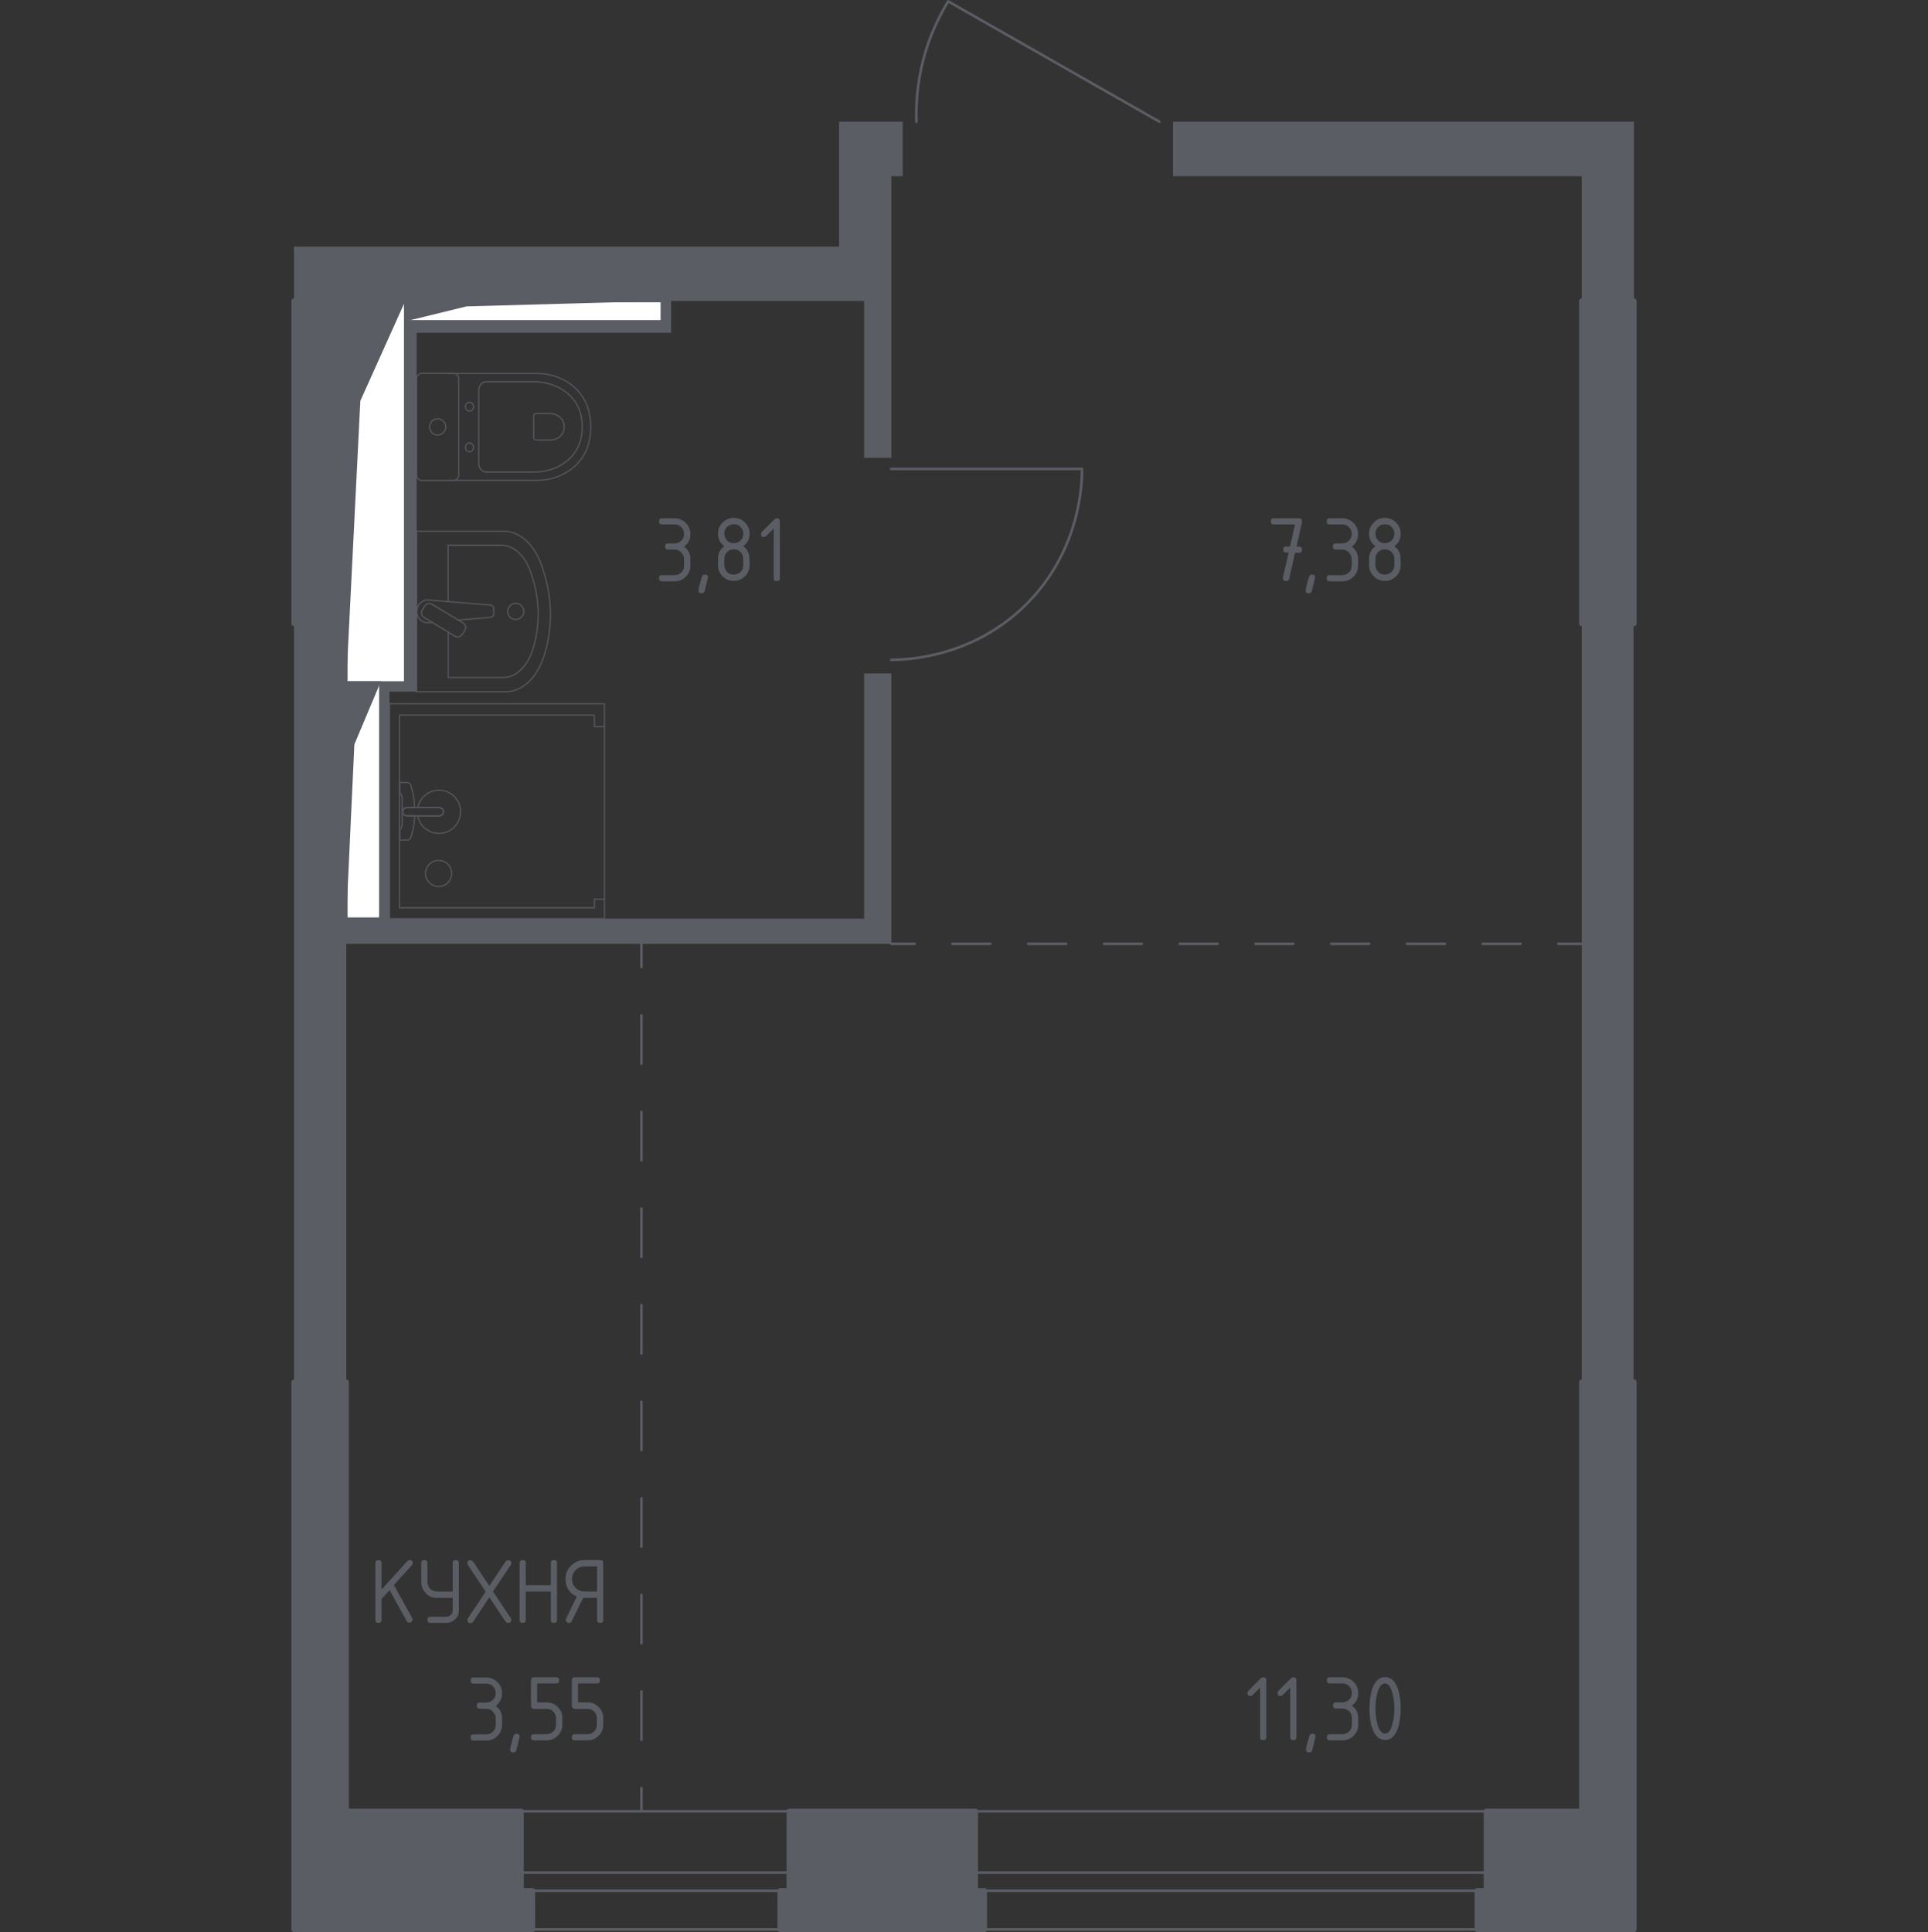 <?xml version="1.0" encoding="utf-8"?>
<!-- Generator: Adobe Illustrator 25.4.1, SVG Export Plug-In . SVG Version: 6.00 Build 0)  -->
<svg version="1.1" id="Layer_1" xmlns="http://www.w3.org/2000/svg" xmlns:xlink="http://www.w3.org/1999/xlink" x="0px" y="0px"
	 viewBox="0 0 1000 1002" style="enable-background:new 0 0 1000 1002;" xml:space="preserve">
<rect x="0" y="0" width="1000" height="1002" fill="#333333" stroke="none"/>
<style type="text/css">
	
		.st0{clip-path:url(#SVGID_00000120543824629645960470000000300292514409987713_);fill:none;stroke:#5B5D65;stroke-width:1.35;stroke-linecap:round;stroke-linejoin:round;stroke-miterlimit:10;}
	.st1{clip-path:url(#SVGID_00000120543824629645960470000000300292514409987713_);}
	
		.st2{clip-path:url(#SVGID_00000070116374135938245930000013544691584555079575_);fill:none;stroke:#5B5D65;stroke-width:1.35;stroke-linecap:round;stroke-linejoin:round;stroke-miterlimit:10;}
	
		.st3{clip-path:url(#SVGID_00000171695629409092802190000016585459477671013282_);fill:none;stroke:#5B5D65;stroke-width:1.35;stroke-linecap:round;stroke-linejoin:round;stroke-miterlimit:10;}
	.st4{clip-path:url(#SVGID_00000120543824629645960470000000300292514409987713_);fill:#FFFFFF;}
	.st5{clip-path:url(#SVGID_00000120543824629645960470000000300292514409987713_);fill:#5B5D65;}
	
		.st6{clip-path:url(#SVGID_00000120543824629645960470000000300292514409987713_);fill:none;stroke:#5B5D65;stroke-width:1.35;stroke-linecap:round;stroke-linejoin:round;}
	
		.st7{clip-path:url(#SVGID_00000120543824629645960470000000300292514409987713_);fill:none;stroke:#5B5D65;stroke-width:1.35;stroke-linecap:round;stroke-linejoin:round;stroke-dasharray:19.645,19.645,19.645,19.645;}
	
		.st8{clip-path:url(#SVGID_00000120543824629645960470000000300292514409987713_);fill:none;stroke:#5B5D65;stroke-width:1.35;stroke-linecap:round;stroke-linejoin:round;stroke-dasharray:19.645,19.645,19.645,19.645,19.645,19.645;}
	
		.st9{clip-path:url(#SVGID_00000120543824629645960470000000300292514409987713_);fill:none;stroke:#5B5D65;stroke-width:1.35;stroke-linecap:round;stroke-linejoin:round;stroke-dasharray:25.049,25.049,25.049,25.049;}
	
		.st10{clip-path:url(#SVGID_00000120543824629645960470000000300292514409987713_);fill:none;stroke:#5B5D65;stroke-width:1.35;stroke-linecap:round;stroke-linejoin:round;stroke-dasharray:25.049,25.049,25.049,25.049,25.049,25.049;}
	.st11{opacity:0.8;clip-path:url(#SVGID_00000162322747480002533440000008362805381683483299_);}
	
		.st12{clip-path:url(#SVGID_00000145036367681184433240000013924269599184206979_);fill:none;stroke:#5B5D65;stroke-width:0.675;stroke-linecap:round;stroke-linejoin:round;stroke-miterlimit:10;}
	
		.st13{clip-path:url(#SVGID_00000083080663271924345460000016121778653702993073_);fill:none;stroke:#5B5D65;stroke-width:0.675;stroke-linecap:round;stroke-linejoin:round;stroke-miterlimit:10;}
	
		.st14{clip-path:url(#SVGID_00000094609872737900745820000011854429851463789756_);fill:none;stroke:#5B5D65;stroke-width:0.675;stroke-linecap:round;stroke-linejoin:round;stroke-miterlimit:10;}
	
		.st15{clip-path:url(#SVGID_00000120543824629645960470000000300292514409987713_);fill:none;stroke:#5B5D65;stroke-width:2.699;stroke-linecap:round;stroke-linejoin:round;stroke-miterlimit:10;}
	
		.st16{clip-path:url(#SVGID_00000036937233374438937760000008997481926165070208_);fill:none;stroke:#5B5D65;stroke-width:2.699;stroke-linecap:round;stroke-linejoin:round;stroke-miterlimit:10;}
	
		.st17{clip-path:url(#SVGID_00000109021073573267156340000006222505949641745556_);fill:none;stroke:#5B5D65;stroke-width:2.699;stroke-linecap:round;stroke-linejoin:round;stroke-miterlimit:10;}
	
		.st18{clip-path:url(#SVGID_00000002383393094875799830000011140832292764675755_);fill:none;stroke:#5B5D65;stroke-width:2.699;stroke-linecap:round;stroke-linejoin:round;stroke-miterlimit:10;}
	.st19{fill:#5B5D65;}
</style>
<g>
	<defs>
		<rect id="SVGID_1_" width="1000" height="1002"/>
	</defs>
	<clipPath id="SVGID_00000165919414777843606750000006114205023649820290_">
		<use xlink:href="#SVGID_1_"  style="overflow:visible;"/>
	</clipPath>
	
		<line style="clip-path:url(#SVGID_00000165919414777843606750000006114205023649820290_);fill:none;stroke:#5B5D65;stroke-width:1.35;stroke-linecap:round;stroke-linejoin:round;stroke-miterlimit:10;" x1="505.9" y1="939.4" x2="770.9" y2="939.4"/>
	
		<line style="clip-path:url(#SVGID_00000165919414777843606750000006114205023649820290_);fill:none;stroke:#5B5D65;stroke-width:1.35;stroke-linecap:round;stroke-linejoin:round;stroke-miterlimit:10;" x1="505.9" y1="971.2" x2="770.9" y2="971.2"/>
	
		<line style="clip-path:url(#SVGID_00000165919414777843606750000006114205023649820290_);fill:none;stroke:#5B5D65;stroke-width:1.35;stroke-linecap:round;stroke-linejoin:round;stroke-miterlimit:10;" x1="505.9" y1="980.6" x2="770.9" y2="980.6"/>
	<g style="clip-path:url(#SVGID_00000165919414777843606750000006114205023649820290_);">
		<defs>
			<rect id="SVGID_00000070805678635809138520000016686114906338776214_" y="0" width="1000" height="1002"/>
		</defs>
		<clipPath id="SVGID_00000148655078910878834650000013635724043744556420_">
			<use xlink:href="#SVGID_00000070805678635809138520000016686114906338776214_"  style="overflow:visible;"/>
		</clipPath>
		
			<line style="clip-path:url(#SVGID_00000148655078910878834650000013635724043744556420_);fill:none;stroke:#5B5D65;stroke-width:1.35;stroke-linecap:round;stroke-linejoin:round;stroke-miterlimit:10;" x1="505.9" y1="1000.7" x2="770.9" y2="1000.7"/>
	</g>
	
		<line style="clip-path:url(#SVGID_00000165919414777843606750000006114205023649820290_);fill:none;stroke:#5B5D65;stroke-width:1.35;stroke-linecap:round;stroke-linejoin:round;stroke-miterlimit:10;" x1="270.3" y1="939.4" x2="409.3" y2="939.4"/>
	
		<line style="clip-path:url(#SVGID_00000165919414777843606750000006114205023649820290_);fill:none;stroke:#5B5D65;stroke-width:1.35;stroke-linecap:round;stroke-linejoin:round;stroke-miterlimit:10;" x1="270.3" y1="971.2" x2="409.3" y2="971.2"/>
	
		<line style="clip-path:url(#SVGID_00000165919414777843606750000006114205023649820290_);fill:none;stroke:#5B5D65;stroke-width:1.35;stroke-linecap:round;stroke-linejoin:round;stroke-miterlimit:10;" x1="270.3" y1="980.6" x2="409.3" y2="980.6"/>
	<g style="clip-path:url(#SVGID_00000165919414777843606750000006114205023649820290_);">
		<defs>
			<rect id="SVGID_00000178167373578400889290000001952970471094323890_" y="0" width="1000" height="1002"/>
		</defs>
		<clipPath id="SVGID_00000045620444876648958960000011142422967978567561_">
			<use xlink:href="#SVGID_00000178167373578400889290000001952970471094323890_"  style="overflow:visible;"/>
		</clipPath>
		
			<line style="clip-path:url(#SVGID_00000045620444876648958960000011142422967978567561_);fill:none;stroke:#5B5D65;stroke-width:1.35;stroke-linecap:round;stroke-linejoin:round;stroke-miterlimit:10;" x1="270.3" y1="1000.7" x2="409.3" y2="1000.7"/>
		
			<path style="clip-path:url(#SVGID_00000045620444876648958960000011142422967978567561_);fill:none;stroke:#5B5D65;stroke-width:1.35;stroke-linecap:round;stroke-linejoin:round;stroke-miterlimit:10;" d="
			M475.3,63.1c-0.2-8,0.2-19.1,3.5-31.8c3.4-13.3,8.7-23.6,13-30.6l109.5,62.4"/>
		
			<path style="clip-path:url(#SVGID_00000045620444876648958960000011142422967978567561_);fill:none;stroke:#5B5D65;stroke-width:1.35;stroke-linecap:round;stroke-linejoin:round;stroke-miterlimit:10;" d="
			M462.3,342.2c6.7,0,41.3-0.6,69.5-28.3c29-28.5,29.5-64.3,29.4-70.7h-98.9"/>
	</g>
	
		<rect x="210.2" y="156.1" style="clip-path:url(#SVGID_00000165919414777843606750000006114205023649820290_);fill:#FFFFFF;" width="133.1" height="10.6"/>
	
		<rect x="210.2" y="156.1" style="clip-path:url(#SVGID_00000165919414777843606750000006114205023649820290_);fill:none;stroke:#5B5D65;stroke-width:1.35;stroke-linecap:round;stroke-linejoin:round;stroke-miterlimit:10;" width="133.1" height="10.6"/>
	<polygon style="clip-path:url(#SVGID_00000165919414777843606750000006114205023649820290_);fill:#5B5D65;" points="210.2,156.1 
		210.2,166.7 242,158.9 343.3,156.1 	"/>
	
		<rect x="179.6" y="156.1" style="clip-path:url(#SVGID_00000165919414777843606750000006114205023649820290_);fill:#FFFFFF;" width="30.6" height="197.9"/>
	
		<rect x="179.6" y="156.1" style="clip-path:url(#SVGID_00000165919414777843606750000006114205023649820290_);fill:none;stroke:#5B5D65;stroke-width:1.35;stroke-linecap:round;stroke-linejoin:round;stroke-miterlimit:10;" width="30.6" height="197.9"/>
	<polygon style="clip-path:url(#SVGID_00000165919414777843606750000006114205023649820290_);fill:#5B5D65;" points="179.6,156.1 
		179.6,354 186.9,207.9 210.2,156.1 	"/>
	
		<rect x="179.6" y="354" style="clip-path:url(#SVGID_00000165919414777843606750000006114205023649820290_);fill:#FFFFFF;" width="17.7" height="122.5"/>
	
		<rect x="179.6" y="354" style="clip-path:url(#SVGID_00000165919414777843606750000006114205023649820290_);fill:none;stroke:#5B5D65;stroke-width:1.35;stroke-linecap:round;stroke-linejoin:round;stroke-miterlimit:10;" width="17.7" height="122.5"/>
	<polygon style="clip-path:url(#SVGID_00000165919414777843606750000006114205023649820290_);fill:#5B5D65;" points="179.6,354 
		179.6,476.5 183.8,386.1 197.3,354 	"/>
	
		<line style="clip-path:url(#SVGID_00000165919414777843606750000006114205023649820290_);fill:none;stroke:#5B5D65;stroke-width:1.35;stroke-linecap:round;stroke-linejoin:round;" x1="462.3" y1="489.5" x2="474.4" y2="489.5"/>
	
		<line style="clip-path:url(#SVGID_00000165919414777843606750000006114205023649820290_);fill:none;stroke:#5B5D65;stroke-width:1.35;stroke-linecap:round;stroke-linejoin:round;stroke-dasharray:19.645,19.645,19.645,19.645;" x1="494" y1="489.5" x2="562.8" y2="489.5"/>
	
		<line style="clip-path:url(#SVGID_00000165919414777843606750000006114205023649820290_);fill:none;stroke:#5B5D65;stroke-width:1.35;stroke-linecap:round;stroke-linejoin:round;stroke-dasharray:19.645,19.645,19.645,19.645,19.645,19.645;" x1="572.6" y1="489.5" x2="798.5" y2="489.5"/>
	
		<line style="clip-path:url(#SVGID_00000165919414777843606750000006114205023649820290_);fill:none;stroke:#5B5D65;stroke-width:1.35;stroke-linecap:round;stroke-linejoin:round;" x1="808.3" y1="489.5" x2="820.4" y2="489.5"/>
	
		<line style="clip-path:url(#SVGID_00000165919414777843606750000006114205023649820290_);fill:none;stroke:#5B5D65;stroke-width:1.35;stroke-linecap:round;stroke-linejoin:round;" x1="332.7" y1="489.5" x2="332.7" y2="501.5"/>
	
		<line style="clip-path:url(#SVGID_00000165919414777843606750000006114205023649820290_);fill:none;stroke:#5B5D65;stroke-width:1.35;stroke-linecap:round;stroke-linejoin:round;stroke-dasharray:25.049,25.049,25.049,25.049;" x1="332.7" y1="526.6" x2="332.7" y2="614.3"/>
	
		<line style="clip-path:url(#SVGID_00000165919414777843606750000006114205023649820290_);fill:none;stroke:#5B5D65;stroke-width:1.35;stroke-linecap:round;stroke-linejoin:round;stroke-dasharray:25.049,25.049,25.049,25.049,25.049,25.049;" x1="332.7" y1="626.8" x2="332.7" y2="914.8"/>
	
		<line style="clip-path:url(#SVGID_00000165919414777843606750000006114205023649820290_);fill:none;stroke:#5B5D65;stroke-width:1.35;stroke-linecap:round;stroke-linejoin:round;" x1="332.7" y1="927.4" x2="332.7" y2="939.4"/>
	<polygon style="clip-path:url(#SVGID_00000165919414777843606750000006114205023649820290_);fill:#5B5D65;" points="820.4,156.1 
		820.4,91.4 608.4,91.4 608.4,63.1 847.5,63.1 847.5,156.1 	"/>
	<polygon style="clip-path:url(#SVGID_00000165919414777843606750000006114205023649820290_);fill:#5B5D65;" points="462.3,237.4 
		462.3,91.4 468.2,91.4 468.2,63.1 435.2,63.1 435.2,127.9 152.5,127.9 152.5,156.1 343.3,156.1 343.3,166.7 210.2,166.7 210.2,354 
		197.3,354 197.3,476.5 179.6,476.5 179.6,323.4 152.5,323.4 152.5,716.8 179.6,716.8 179.6,489.5 462.3,489.5 462.3,349.3 
		448.2,349.3 448.2,476.5 202,476.5 202,358.7 216.1,358.7 216.1,172.6 348.1,172.6 348.1,156.1 448.2,156.1 448.2,237.4 	"/>
	<g style="clip-path:url(#SVGID_00000165919414777843606750000006114205023649820290_);">
		<defs>
			<rect id="SVGID_00000156573013102534015540000002299113730153470850_" y="0" width="1000" height="1002"/>
		</defs>
		<clipPath id="SVGID_00000123411073185822303030000004977681248727470745_">
			<use xlink:href="#SVGID_00000156573013102534015540000002299113730153470850_"  style="overflow:visible;"/>
		</clipPath>
		<g style="opacity:0.8;clip-path:url(#SVGID_00000123411073185822303030000004977681248727470745_);">
			<g>
				<defs>
					<rect id="SVGID_00000105389055391393820010000012031187586037460379_" x="215.8" y="275.1" width="70.1" height="83.9"/>
				</defs>
				<clipPath id="SVGID_00000164513886914420623960000002050741132475875263_">
					<use xlink:href="#SVGID_00000105389055391393820010000012031187586037460379_"  style="overflow:visible;"/>
				</clipPath>
				
					<path style="clip-path:url(#SVGID_00000164513886914420623960000002050741132475875263_);fill:none;stroke:#5B5D65;stroke-width:0.675;stroke-linecap:round;stroke-linejoin:round;stroke-miterlimit:10;" d="
					M216.1,275.5h45.2c8.6,0,16.4,7.4,20,18.9l1.1,3.6c4.2,13.5,4.1,29-0.3,42.4c-3.6,11.2-11.3,18.4-19.8,18.4h-46.2V275.5z"/>
				
					<path style="clip-path:url(#SVGID_00000164513886914420623960000002050741132475875263_);fill:none;stroke:#5B5D65;stroke-width:0.675;stroke-linecap:round;stroke-linejoin:round;stroke-miterlimit:10;" d="
					M232.4,312.1v-29.3h27.8c6.7,0,12.8,6.1,15.6,15.6l0.9,3c3.3,11.1,3.2,23.9-0.2,34.9c-2.8,9.2-8.8,15.1-15.4,15.1h-28.6v-23.6"
					/>
				
					<path style="clip-path:url(#SVGID_00000164513886914420623960000002050741132475875263_);fill:none;stroke:#5B5D65;stroke-width:0.675;stroke-linecap:round;stroke-linejoin:round;stroke-miterlimit:10;" d="
					M224.2,322.8l-1.9,0.2c-3,0.2-5.7-2-6.1-5.2c0-0.2,0-0.4,0-0.7c0-0.2,0-0.4,0-0.7c0.4-3.2,3.2-5.5,6.1-5.2l32,2.6
					c1,0,1.8,0.9,1.8,2v2.4c0,1.1-0.8,2-1.8,2l-16.5,1.4"/>
				
					<path style="clip-path:url(#SVGID_00000164513886914420623960000002050741132475875263_);fill:none;stroke:#5B5D65;stroke-width:0.675;stroke-linecap:round;stroke-linejoin:round;stroke-miterlimit:10;" d="
					M239.8,329l1.3-2.1c0.8-1.3,0.4-3-0.9-3.8l-16.1-9.7c-1.3-0.8-3-0.4-3.8,0.9l-1.3,2.1c-0.8,1.3-0.4,3,0.9,3.8L236,330
					C237.3,330.7,239,330.3,239.8,329z"/>
				
					<path style="clip-path:url(#SVGID_00000164513886914420623960000002050741132475875263_);fill:none;stroke:#5B5D65;stroke-width:0.675;stroke-linecap:round;stroke-linejoin:round;stroke-miterlimit:10;" d="
					M267.5,321.3c2.3,0,4.2-1.9,4.2-4.2c0-2.3-1.9-4.2-4.2-4.2c-2.3,0-4.2,1.9-4.2,4.2C263.3,319.4,265.2,321.3,267.5,321.3z"/>
			</g>
		</g>
		<g style="opacity:0.8;clip-path:url(#SVGID_00000123411073185822303030000004977681248727470745_);">
			<g>
				<defs>
					<rect id="SVGID_00000035533281685967810550000006406606505022730140_" x="215.8" y="193.4" width="90.9" height="56.2"/>
				</defs>
				<clipPath id="SVGID_00000153698133140336939060000010811533142995319208_">
					<use xlink:href="#SVGID_00000035533281685967810550000006406606505022730140_"  style="overflow:visible;"/>
				</clipPath>
				
					<path style="clip-path:url(#SVGID_00000153698133140336939060000010811533142995319208_);fill:none;stroke:#5B5D65;stroke-width:0.675;stroke-linecap:round;stroke-linejoin:round;stroke-miterlimit:10;" d="
					M232.5,193.7h46.2c5,0,10,1.3,14.5,3.8c6.4,3.6,13.2,10.6,13.2,23.9c0,13.3-6.8,20.3-13.2,23.9c-4.5,2.6-9.4,3.8-14.5,3.8h-46.2
					"/>
				
					<path style="clip-path:url(#SVGID_00000153698133140336939060000010811533142995319208_);fill:none;stroke:#5B5D65;stroke-width:0.675;stroke-linecap:round;stroke-linejoin:round;stroke-miterlimit:10;" d="
					M248.3,202.3c0-2.4,1.8-4.3,4-4.3h24.9c4.5,0,9,1.1,13,3.2c5.7,3.1,11.8,9,11.8,20.2c0,11.2-6.1,17.1-11.8,20.2
					c-4,2.2-8.5,3.2-13,3.2h-24.9c-2.2,0-4-1.9-4-4.3V202.3z"/>
				
					<path style="clip-path:url(#SVGID_00000153698133140336939060000010811533142995319208_);fill:none;stroke:#5B5D65;stroke-width:0.675;stroke-linecap:round;stroke-linejoin:round;stroke-miterlimit:10;" d="
					M276.8,215.8c0-0.7,0.5-1.3,1.2-1.3h7.3c1.3,0,2.6,0.3,3.8,1c1.7,0.9,3.5,2.6,3.5,5.9c0,3.3-1.8,5-3.5,5.9
					c-1.2,0.6-2.5,0.9-3.8,0.9H278c-0.6,0-1.2-0.6-1.2-1.2V215.8z"/>
				
					<path style="clip-path:url(#SVGID_00000153698133140336939060000010811533142995319208_);fill:none;stroke:#5B5D65;stroke-width:0.675;stroke-linecap:round;stroke-linejoin:round;stroke-miterlimit:10;" d="
					M243.5,213.2c1.2,0,2.1-1,2.1-2.3c0-1.3-1-2.3-2.1-2.3c-1.2,0-2.1,1-2.1,2.3C241.4,212.1,242.3,213.2,243.5,213.2z"/>
				
					<path style="clip-path:url(#SVGID_00000153698133140336939060000010811533142995319208_);fill:none;stroke:#5B5D65;stroke-width:0.675;stroke-linecap:round;stroke-linejoin:round;stroke-miterlimit:10;" d="
					M243.5,234.3c1.2,0,2.1-1,2.1-2.3c0-1.3-1-2.3-2.1-2.3c-1.2,0-2.1,1-2.1,2.3C241.4,233.3,242.3,234.3,243.5,234.3z"/>
				
					<path style="clip-path:url(#SVGID_00000153698133140336939060000010811533142995319208_);fill:none;stroke:#5B5D65;stroke-width:0.675;stroke-linecap:round;stroke-linejoin:round;stroke-miterlimit:10;" d="
					M237.9,246.4v-50c0-1.5-1.2-2.8-2.8-2.8h-16.2c-1.5,0-2.8,1.2-2.8,2.8v50c0,1.5,1.2,2.8,2.8,2.8h16.2
					C236.6,249.2,237.9,248,237.9,246.4z"/>
				
					<path style="clip-path:url(#SVGID_00000153698133140336939060000010811533142995319208_);fill:none;stroke:#5B5D65;stroke-width:0.675;stroke-linecap:round;stroke-linejoin:round;stroke-miterlimit:10;" d="
					M227,225.6c2.3,0,4.2-1.9,4.2-4.2c0-2.3-1.9-4.2-4.2-4.2c-2.3,0-4.2,1.9-4.2,4.2C222.8,223.7,224.7,225.6,227,225.6z"/>
			</g>
		</g>
		<g style="opacity:0.8;clip-path:url(#SVGID_00000123411073185822303030000004977681248727470745_);">
			<g>
				<defs>
					<rect id="SVGID_00000127038284348870748170000001167667418401588625_" x="201.7" y="364.7" width="112.2" height="112.2"/>
				</defs>
				<clipPath id="SVGID_00000181079923690764022920000016571762905748327100_">
					<use xlink:href="#SVGID_00000127038284348870748170000001167667418401588625_"  style="overflow:visible;"/>
				</clipPath>
				
					<polygon style="clip-path:url(#SVGID_00000181079923690764022920000016571762905748327100_);fill:none;stroke:#5B5D65;stroke-width:0.675;stroke-linecap:round;stroke-linejoin:round;stroke-miterlimit:10;" points="
					313.5,376.9 313.5,365 202,365 202,476.5 313.5,476.5 313.5,466.3 308.3,466.3 308.3,470.8 207.2,470.8 207.2,370.9 
					308.3,370.9 308.3,376.9 				"/>
				
					<path style="clip-path:url(#SVGID_00000181079923690764022920000016571762905748327100_);fill:none;stroke:#5B5D65;stroke-width:0.675;stroke-linecap:round;stroke-linejoin:round;stroke-miterlimit:10;" d="
					M227.7,418.8h-11.1h-0.5h-4.9c0,0-2.3,0.1-2.3,2.2c0,2.1,2.3,2.2,2.3,2.2h4.9h0.5h11.1c0,0,2.3-0.1,2.3-2.2
					C230,418.9,227.7,418.8,227.7,418.8z"/>
				
					<path style="clip-path:url(#SVGID_00000181079923690764022920000016571762905748327100_);fill:none;stroke:#5B5D65;stroke-width:0.675;stroke-linecap:round;stroke-linejoin:round;stroke-miterlimit:10;" d="
					M222.7,448.2c2.6-2.6,7-2.6,9.6,0c2.6,2.6,2.6,7,0,9.6c-2.6,2.6-7,2.6-9.6,0C220,455.2,220,450.8,222.7,448.2z"/>
				
					<line style="clip-path:url(#SVGID_00000181079923690764022920000016571762905748327100_);fill:none;stroke:#5B5D65;stroke-width:0.675;stroke-linecap:round;stroke-linejoin:round;stroke-miterlimit:10;" x1="313.5" y1="376.9" x2="313.5" y2="466.3"/>
				
					<path style="clip-path:url(#SVGID_00000181079923690764022920000016571762905748327100_);fill:none;stroke:#5B5D65;stroke-width:0.675;stroke-linecap:round;stroke-linejoin:round;stroke-miterlimit:10;" d="
					M208.8,421c0-2.1,2.3-2.2,2.3-2.2h3.9c-0.1-3-0.4-6-1-8.3c-0.3-1.1-0.6-2.3-1-3.4h0c-0.3-0.8-1-1.3-1.7-1.3h-3.5
					c-0.2,0-0.4,0.2-0.4,0.4v4.8c0,0.1,0,0.3,0.1,0.3c0.3,0.3,1.1,1.1,1.1,2.8v13.2c0,1.8-0.7,2.6-1.1,2.8c-0.1,0.1-0.1,0.2-0.1,0.3
					v4.8v0.1c0,0.2,0.2,0.4,0.4,0.4h3.5c0.7,0,1.4-0.5,1.7-1.3c0.4-1.2,0.8-2.4,1.1-3.6c0.5-2.2,0.8-4.9,1-7.8h-3.9
					C211.1,423.1,208.8,423,208.8,421z"/>
				
					<path style="clip-path:url(#SVGID_00000181079923690764022920000016571762905748327100_);fill:none;stroke:#5B5D65;stroke-width:0.675;stroke-linecap:round;stroke-linejoin:round;stroke-miterlimit:10;" d="
					M227.7,409.8c-5.4,0-10,3.9-11,9h10.9c0,0,2.3,0.1,2.3,2.2c0,2.1-2.3,2.2-2.3,2.2h-10.9c1,5.2,5.5,9,11,9
					c6.2,0,11.2-5,11.2-11.2C238.9,414.8,233.9,409.8,227.7,409.8z"/>
			</g>
		</g>
	</g>
	
		<rect x="820.4" y="156.1" style="clip-path:url(#SVGID_00000165919414777843606750000006114205023649820290_);fill:#5B5D65;" width="27.1" height="167.3"/>
	
		<rect x="820.4" y="156.1" style="clip-path:url(#SVGID_00000165919414777843606750000006114205023649820290_);fill:none;stroke:#5B5D65;stroke-width:2.699;stroke-linecap:round;stroke-linejoin:round;stroke-miterlimit:10;" width="27.1" height="167.3"/>
	<polygon style="clip-path:url(#SVGID_00000165919414777843606750000006114205023649820290_);fill:#5B5D65;" points="404.6,1000.7 
		510.6,1000.7 510.6,980.6 505.9,980.6 505.9,939.4 409.3,939.4 409.3,980.6 404.6,980.6 	"/>
	<g style="clip-path:url(#SVGID_00000165919414777843606750000006114205023649820290_);">
		<defs>
			<rect id="SVGID_00000118398601106633462950000002692053835056417210_" y="0" width="1000" height="1002"/>
		</defs>
		<clipPath id="SVGID_00000141415742141156490130000012664063930048968607_">
			<use xlink:href="#SVGID_00000118398601106633462950000002692053835056417210_"  style="overflow:visible;"/>
		</clipPath>
		
			<polygon style="clip-path:url(#SVGID_00000141415742141156490130000012664063930048968607_);fill:none;stroke:#5B5D65;stroke-width:2.699;stroke-linecap:round;stroke-linejoin:round;stroke-miterlimit:10;" points="
			404.6,1000.7 510.6,1000.7 510.6,980.6 505.9,980.6 505.9,939.4 409.3,939.4 409.3,980.6 404.6,980.6 		"/>
	</g>
	<polygon style="clip-path:url(#SVGID_00000165919414777843606750000006114205023649820290_);fill:#5B5D65;" points="847.5,716.8 
		820.4,716.8 820.4,939.4 770.9,939.4 770.9,980.6 766.2,980.6 766.2,1000.7 847.5,1000.7 	"/>
	<g style="clip-path:url(#SVGID_00000165919414777843606750000006114205023649820290_);">
		<defs>
			<rect id="SVGID_00000058582790839576540170000002708297541967977629_" y="0" width="1000" height="1002"/>
		</defs>
		<clipPath id="SVGID_00000048486644064874416840000010521144852666481597_">
			<use xlink:href="#SVGID_00000058582790839576540170000002708297541967977629_"  style="overflow:visible;"/>
		</clipPath>
		
			<polygon style="clip-path:url(#SVGID_00000048486644064874416840000010521144852666481597_);fill:none;stroke:#5B5D65;stroke-width:2.699;stroke-linecap:round;stroke-linejoin:round;stroke-miterlimit:10;" points="
			847.5,716.8 820.4,716.8 820.4,939.4 770.9,939.4 770.9,980.6 766.2,980.6 766.2,1000.7 847.5,1000.7 		"/>
	</g>
	
		<rect x="152.5" y="156.1" style="clip-path:url(#SVGID_00000165919414777843606750000006114205023649820290_);fill:#5B5D65;" width="27.1" height="167.3"/>
	
		<rect x="152.5" y="156.1" style="clip-path:url(#SVGID_00000165919414777843606750000006114205023649820290_);fill:none;stroke:#5B5D65;stroke-width:2.699;stroke-linecap:round;stroke-linejoin:round;stroke-miterlimit:10;" width="27.1" height="167.3"/>
	<polygon style="clip-path:url(#SVGID_00000165919414777843606750000006114205023649820290_);fill:#5B5D65;" points="179.6,716.8 
		152.5,716.8 152.5,1000.7 276.2,1000.7 276.2,980.6 270.3,980.6 270.3,939.4 179.6,939.4 	"/>
	<g style="clip-path:url(#SVGID_00000165919414777843606750000006114205023649820290_);">
		<defs>
			<rect id="SVGID_00000077318652716543304360000001548331184571917986_" y="0" width="1000" height="1002"/>
		</defs>
		<clipPath id="SVGID_00000025427272806616813020000012786809815488127925_">
			<use xlink:href="#SVGID_00000077318652716543304360000001548331184571917986_"  style="overflow:visible;"/>
		</clipPath>
		
			<polygon style="clip-path:url(#SVGID_00000025427272806616813020000012786809815488127925_);fill:none;stroke:#5B5D65;stroke-width:2.699;stroke-linecap:round;stroke-linejoin:round;stroke-miterlimit:10;" points="
			179.6,716.8 152.5,716.8 152.5,1000.7 276.2,1000.7 276.2,980.6 270.3,980.6 270.3,939.4 179.6,939.4 		"/>
	</g>
	<g style="clip-path:url(#SVGID_00000165919414777843606750000006114205023649820290_);">
		<path class="st19" d="M653.4,875.4l-3.7,3.7c-0.3,0.3-0.7,0.5-1.1,0.5c-1.1,0-1.6-0.5-1.6-1.6c0-0.4,0.2-0.8,0.5-1.1l6.4-6.4
			c0.4-0.4,0.9-0.6,1.3-0.6c1.1,0,1.6,0.5,1.6,1.6v29.4c0,1.1-0.5,1.6-1.6,1.6s-1.6-0.5-1.6-1.6V875.4z"/>
		<path class="st19" d="M669,875.4l-3.7,3.7c-0.3,0.3-0.7,0.5-1.1,0.5c-1.1,0-1.6-0.5-1.6-1.6c0-0.4,0.2-0.8,0.5-1.1l6.4-6.4
			c0.4-0.4,0.9-0.6,1.3-0.6c1.1,0,1.6,0.5,1.6,1.6v29.4c0,1.1-0.5,1.6-1.6,1.6s-1.6-0.5-1.6-1.6V875.4z"/>
		<path class="st19" d="M680.7,899.2c1.1,0,1.6,0.5,1.6,1.6c0,0.1-0.6,2.5-1.7,6.9c-0.2,0.8-0.7,1.2-1.6,1.2c-1.1,0-1.6-0.5-1.6-1.6
			c0-0.7,0.6-3,1.7-6.9C679.3,899.6,679.8,899.2,680.7,899.2z"/>
		<path class="st19" d="M696.3,886.1H693c-1.1,0-1.6-0.5-1.6-1.6c0-1.1,0.5-1.6,1.6-1.6h3.3c1.4,0,2.5-0.5,3.5-1.4
			c0.9-0.9,1.4-2.1,1.4-3.5c0-1.4-0.5-2.5-1.4-3.5c-1-1-2.1-1.4-3.5-1.4h-6.5c-1.1,0-1.6-0.5-1.6-1.6c0-1.1,0.5-1.6,1.6-1.6h6.5
			c2.3,0,4.2,0.8,5.8,2.4c1.6,1.6,2.4,3.5,2.4,5.8c0,2.7-1.1,4.9-3.3,6.5c2.2,1.6,3.3,3.8,3.3,6.5v3.3c0,2.3-0.8,4.2-2.4,5.8
			c-1.6,1.6-3.5,2.4-5.8,2.4h-6.5c-1.1,0-1.6-0.5-1.6-1.6c0-1.1,0.5-1.6,1.6-1.6h6.5c1.4,0,2.5-0.5,3.5-1.4c0.9-0.9,1.4-2.1,1.4-3.5
			V891c0-1.4-0.5-2.5-1.4-3.5C698.8,886.6,697.6,886.1,696.3,886.1z"/>
		<path class="st19" d="M726.5,886.1c0,3.9-0.5,7.2-1.4,10.1c-1.4,4.2-3.6,6.2-6.7,6.2s-5.3-2.1-6.7-6.2c-1-2.8-1.4-6.2-1.4-10.1
			c0-3.9,0.5-7.3,1.4-10.1c1.4-4.1,3.6-6.2,6.7-6.2s5.3,2.1,6.7,6.2C726,878.9,726.5,882.3,726.5,886.1z M723.2,886.1
			c0-2.7-0.3-5.2-0.9-7.6c-0.9-3.6-2.2-5.4-4-5.4c-1.8,0-3.1,1.8-4,5.4c-0.6,2.4-0.9,5-0.9,7.6c0,2.7,0.3,5.2,0.9,7.6
			c0.9,3.6,2.2,5.4,4,5.4s3.2-1.8,4-5.4C723,891.4,723.2,888.8,723.2,886.1z"/>
	</g>
	<g style="clip-path:url(#SVGID_00000165919414777843606750000006114205023649820290_);">
		<path class="st19" d="M668.4,286.6l-1.2,0c-1.1,0-1.6-0.5-1.6-1.6s0.5-1.6,1.6-1.6l1.9,0l2.6-11.4h-11c-1.1,0-1.6-0.5-1.6-1.6
			s0.5-1.6,1.6-1.6h13c1.1,0,1.6,0.5,1.6,1.6c0,0.1,0,0.2,0,0.4l-2.8,12.7l1.2,0c1.1,0,1.6,0.5,1.6,1.6s-0.5,1.6-1.6,1.6l-2,0
			l-3,13.4c-0.2,0.9-0.7,1.3-1.6,1.3c-1.1,0-1.7-0.5-1.7-1.6c0-0.2,0-0.3,0-0.4L668.4,286.6z"/>
		<path class="st19" d="M680.5,298c1.1,0,1.6,0.5,1.6,1.6c0,0.1-0.6,2.5-1.7,6.9c-0.2,0.8-0.7,1.2-1.6,1.2c-1.1,0-1.6-0.5-1.6-1.6
			c0-0.7,0.6-3,1.7-6.9C679.2,298.5,679.7,298,680.5,298z"/>
		<path class="st19" d="M696.2,285h-3.3c-1.1,0-1.6-0.5-1.6-1.6s0.5-1.6,1.6-1.6h3.3c1.4,0,2.5-0.5,3.5-1.4c0.9-0.9,1.4-2.1,1.4-3.5
			c0-1.4-0.5-2.5-1.4-3.5c-1-1-2.1-1.4-3.5-1.4h-6.5c-1.1,0-1.6-0.5-1.6-1.6s0.5-1.6,1.6-1.6h6.5c2.3,0,4.2,0.8,5.8,2.4
			c1.6,1.6,2.4,3.5,2.4,5.8c0,2.7-1.1,4.9-3.3,6.5c2.2,1.6,3.3,3.8,3.3,6.5v3.3c0,2.3-0.8,4.2-2.4,5.8c-1.6,1.6-3.5,2.4-5.8,2.4
			h-6.5c-1.1,0-1.6-0.5-1.6-1.6s0.5-1.6,1.6-1.6h6.5c1.4,0,2.5-0.5,3.5-1.4c0.9-0.9,1.4-2.1,1.4-3.5v-3.3c0-1.4-0.5-2.5-1.4-3.5
			C698.7,285.5,697.5,285,696.2,285z"/>
		<path class="st19" d="M718.3,301.3c-2.3,0-4.2-0.8-5.8-2.4c-1.6-1.6-2.4-3.5-2.4-5.8v-3.3c0-2.7,1.1-4.9,3.3-6.5
			c-2.2-1.6-3.3-3.8-3.3-6.5c0-2.3,0.8-4.2,2.4-5.8c1.6-1.6,3.5-2.4,5.8-2.4c2.3,0,4.2,0.8,5.8,2.4c1.6,1.6,2.4,3.5,2.4,5.8
			c0,2.7-1.1,4.9-3.3,6.5c1.6,1.2,2.6,2.6,3,4.4c0.2,0.9,0.3,2.7,0.3,5.4c0,2.3-0.8,4.2-2.4,5.8S720.5,301.3,718.3,301.3z
			 M718.3,281.7c1.4,0,2.5-0.5,3.5-1.4c0.9-0.9,1.4-2.1,1.4-3.5c0-1.4-0.5-2.5-1.4-3.5c-1-1-2.1-1.4-3.5-1.4c-1.4,0-2.5,0.5-3.5,1.4
			c-0.9,0.9-1.4,2.1-1.4,3.5c0,1.4,0.5,2.5,1.4,3.5S716.9,281.7,718.3,281.7z M718.3,298c1.4,0,2.5-0.5,3.5-1.4
			c0.9-0.9,1.4-2.1,1.4-3.5v-3.3c0-1.4-0.5-2.5-1.4-3.5c-1-1-2.1-1.4-3.5-1.4c-1.4,0-2.5,0.5-3.5,1.4s-1.4,2.1-1.4,3.5v3.3
			c0,1.4,0.5,2.5,1.4,3.5C715.8,297.6,716.9,298,718.3,298z"/>
	</g>
	<g style="clip-path:url(#SVGID_00000165919414777843606750000006114205023649820290_);">
		<path class="st19" d="M349.9,285h-3.3c-1.1,0-1.6-0.5-1.6-1.6s0.5-1.6,1.6-1.6h3.3c1.4,0,2.5-0.5,3.5-1.4s1.4-2.1,1.4-3.5
			c0-1.4-0.5-2.5-1.4-3.5c-1-1-2.1-1.4-3.5-1.4h-6.5c-1.1,0-1.6-0.5-1.6-1.6s0.5-1.6,1.6-1.6h6.5c2.3,0,4.2,0.8,5.8,2.4
			c1.6,1.6,2.4,3.5,2.4,5.8c0,2.7-1.1,4.9-3.3,6.5c2.2,1.6,3.3,3.8,3.3,6.5v3.3c0,2.3-0.8,4.2-2.4,5.8s-3.5,2.4-5.8,2.4h-6.5
			c-1.1,0-1.6-0.5-1.6-1.6s0.5-1.6,1.6-1.6h6.5c1.4,0,2.5-0.5,3.5-1.4c0.9-0.9,1.4-2.1,1.4-3.5v-3.3c0-1.4-0.5-2.5-1.4-3.5
			S351.2,285,349.9,285z"/>
		<path class="st19" d="M365.6,298c1.1,0,1.6,0.5,1.6,1.6c0,0.1-0.6,2.5-1.7,6.9c-0.2,0.8-0.7,1.2-1.6,1.2c-1.1,0-1.6-0.5-1.6-1.6
			c0-0.7,0.6-3,1.7-6.9C364.2,298.5,364.7,298,365.6,298z"/>
		<path class="st19" d="M380.6,301.3c-2.3,0-4.2-0.8-5.8-2.4s-2.4-3.5-2.4-5.8v-3.3c0-2.7,1.1-4.9,3.3-6.5c-2.2-1.6-3.3-3.8-3.3-6.5
			c0-2.3,0.8-4.2,2.4-5.8c1.6-1.6,3.5-2.4,5.8-2.4s4.2,0.8,5.8,2.4c1.6,1.6,2.4,3.5,2.4,5.8c0,2.7-1.1,4.9-3.3,6.5
			c1.6,1.2,2.6,2.6,3,4.4c0.2,0.9,0.3,2.7,0.3,5.4c0,2.3-0.8,4.2-2.4,5.8C384.7,300.5,382.8,301.3,380.6,301.3z M380.6,281.7
			c1.4,0,2.5-0.5,3.5-1.4s1.4-2.1,1.4-3.5c0-1.4-0.5-2.5-1.4-3.5c-1-1-2.1-1.4-3.5-1.4c-1.4,0-2.5,0.5-3.5,1.4
			c-0.9,0.9-1.4,2.1-1.4,3.5c0,1.4,0.5,2.5,1.4,3.5C378,281.3,379.2,281.7,380.6,281.7z M380.6,298c1.4,0,2.5-0.5,3.5-1.4
			c0.9-0.9,1.4-2.1,1.4-3.5v-3.3c0-1.4-0.5-2.5-1.4-3.5s-2.1-1.4-3.5-1.4c-1.4,0-2.5,0.5-3.5,1.4c-0.9,0.9-1.4,2.1-1.4,3.5v3.3
			c0,1.4,0.5,2.5,1.4,3.5C378,297.6,379.2,298,380.6,298z"/>
		<path class="st19" d="M401.1,274.3l-3.7,3.7c-0.3,0.3-0.7,0.5-1.1,0.5c-1.1,0-1.6-0.5-1.6-1.6c0-0.4,0.2-0.8,0.5-1.1l6.4-6.4
			c0.4-0.4,0.9-0.6,1.3-0.6c1.1,0,1.6,0.5,1.6,1.6v29.4c0,1.1-0.5,1.6-1.6,1.6s-1.6-0.5-1.6-1.6V274.3z"/>
	</g>
	<g style="clip-path:url(#SVGID_00000165919414777843606750000006114205023649820290_);">
		<path class="st19" d="M202.1,824.7l-4.2,4.6v10.8c0,1.1-0.5,1.6-1.6,1.6s-1.6-0.5-1.6-1.6v-29.4c0-1.1,0.5-1.6,1.6-1.6
			s1.6,0.5,1.6,1.6v13.7l13.4-14.8c0.3-0.4,0.7-0.5,1.2-0.5c1.1,0,1.6,0.5,1.6,1.6c0,0.4-0.2,0.8-0.5,1.1l-9.3,10.2l9.5,17.2
			c0.2,0.3,0.2,0.5,0.2,0.8c0,0.4-0.2,0.8-0.5,1.1c-0.3,0.3-0.7,0.5-1.1,0.5c-0.7,0-1.1-0.3-1.5-0.9L202.1,824.7z"/>
		<path class="st19" d="M234.8,828.7h-8.2c-3.1,0-5.4-1.4-7-4.1c-0.7-1.2-1.1-2.6-1.1-4.1v-9.8c0-1.1,0.5-1.6,1.6-1.6
			s1.6,0.5,1.6,1.6v9.8c0,1.4,0.5,2.5,1.4,3.5c1,1,2.1,1.4,3.5,1.4h8.2v-14.7c0-1.1,0.5-1.6,1.6-1.6c1.1,0,1.6,0.5,1.6,1.6v24.5
			c0,1.8-0.6,3.4-1.9,4.6s-2.8,1.9-4.6,1.9h-8.2c-1.1,0-1.6-0.5-1.6-1.6c0-1.1,0.5-1.6,1.6-1.6h8.2c0.9,0,1.7-0.3,2.3-1
			c0.6-0.6,1-1.4,1-2.3V828.7z"/>
		<path class="st19" d="M255.7,825.4l9.2,13.8c0.2,0.3,0.3,0.6,0.3,0.9c0,1.1-0.5,1.6-1.6,1.6c-0.6,0-1-0.2-1.4-0.7l-8.4-12.6
			l-8.4,12.7c-0.3,0.5-0.8,0.7-1.4,0.7c-1.1,0-1.6-0.5-1.6-1.6c0-0.3,0.1-0.6,0.3-0.9l9.2-13.8l-9.2-13.8c-0.2-0.3-0.3-0.6-0.3-0.9
			c0-1.1,0.5-1.6,1.6-1.6c0.6,0,1,0.2,1.4,0.7l8.4,12.6l8.4-12.6c0.3-0.5,0.8-0.7,1.4-0.7c1.1,0,1.6,0.5,1.6,1.6
			c0,0.3-0.1,0.6-0.3,0.9L255.7,825.4z"/>
		<path class="st19" d="M269.5,840.1v-29.4c0-1.1,0.5-1.6,1.6-1.6s1.6,0.5,1.6,1.6v11.4h13v-11.4c0-1.1,0.5-1.6,1.6-1.6
			c1.1,0,1.6,0.5,1.6,1.6v29.4c0,1.1-0.5,1.6-1.6,1.6c-1.1,0-1.6-0.5-1.6-1.6v-14.7h-13v14.7c0,1.1-0.5,1.6-1.6,1.6
			S269.5,841.2,269.5,840.1z"/>
		<path class="st19" d="M299.2,828c-1.9-0.7-3.3-1.9-4.4-3.6c-1-1.6-1.5-3.4-1.5-5.5c0-2.7,1-5,2.9-6.9s4.2-2.9,6.9-2.9h8.2
			c1.1,0,1.6,0.5,1.6,1.6v29.4c0,1.1-0.5,1.6-1.6,1.6c-1.1,0-1.6-0.5-1.6-1.6v-11.4h-7.2l-6,12.1c-0.3,0.6-0.8,0.9-1.5,0.9
			c-0.4,0-0.8-0.2-1.1-0.5c-0.3-0.3-0.5-0.7-0.5-1.1c0-0.2,0.1-0.5,0.2-0.7L299.2,828z M309.7,812.4h-6.5c-1.8,0-3.4,0.6-4.6,1.9
			c-1.3,1.3-1.9,2.8-1.9,4.6s0.6,3.4,1.9,4.6c1.3,1.3,2.8,1.9,4.6,1.9h6.5V812.4z"/>
		<path class="st19" d="M252.2,886.2h-3.3c-1.1,0-1.6-0.5-1.6-1.6c0-1.1,0.5-1.6,1.6-1.6h3.3c1.4,0,2.5-0.5,3.5-1.4
			c0.9-0.9,1.4-2.1,1.4-3.5c0-1.4-0.5-2.5-1.4-3.5c-1-1-2.1-1.4-3.5-1.4h-6.5c-1.1,0-1.6-0.5-1.6-1.6c0-1.1,0.5-1.6,1.6-1.6h6.5
			c2.3,0,4.2,0.8,5.8,2.4c1.6,1.6,2.4,3.5,2.4,5.8c0,2.7-1.1,4.9-3.3,6.5c2.2,1.6,3.3,3.8,3.3,6.5v3.3c0,2.3-0.8,4.2-2.4,5.8
			s-3.5,2.4-5.8,2.4h-6.5c-1.1,0-1.6-0.5-1.6-1.6c0-1.1,0.5-1.6,1.6-1.6h6.5c1.4,0,2.5-0.5,3.5-1.4c0.9-0.9,1.4-2.1,1.4-3.5v-3.3
			c0-1.4-0.5-2.5-1.4-3.5C254.7,886.6,253.5,886.2,252.2,886.2z"/>
		<path class="st19" d="M267.9,899.2c1.1,0,1.6,0.5,1.6,1.6c0,0.1-0.6,2.5-1.7,6.9c-0.2,0.8-0.7,1.2-1.6,1.2c-1.1,0-1.6-0.5-1.6-1.6
			c0-0.7,0.6-3,1.7-6.9C266.6,899.6,267.1,899.2,267.9,899.2z"/>
		<path class="st19" d="M275.4,884.5v-13c0-1.1,0.5-1.6,1.6-1.6h11.4c1.1,0,1.6,0.5,1.6,1.6c0,1.1-0.5,1.6-1.6,1.6h-9.8v9.8h4.9
			c2.3,0,4.2,0.8,5.8,2.4c1.6,1.6,2.4,3.5,2.4,5.8v3.3c0,2.3-0.8,4.2-2.4,5.8s-3.5,2.4-5.8,2.4H277c-1.1,0-1.6-0.5-1.6-1.6
			c0-1.1,0.5-1.6,1.6-1.6h6.5c1.4,0,2.5-0.5,3.5-1.4c0.9-0.9,1.4-2.1,1.4-3.5v-3.3c0-1.4-0.5-2.5-1.4-3.5c-1-1-2.1-1.4-3.5-1.4H277
			C275.9,886.2,275.4,885.6,275.4,884.5z"/>
		<path class="st19" d="M296.6,884.5v-13c0-1.1,0.5-1.6,1.6-1.6h11.4c1.1,0,1.6,0.5,1.6,1.6c0,1.1-0.5,1.6-1.6,1.6h-9.8v9.8h4.9
			c2.3,0,4.2,0.8,5.8,2.4c1.6,1.6,2.4,3.5,2.4,5.8v3.3c0,2.3-0.8,4.2-2.4,5.8s-3.5,2.4-5.8,2.4h-6.5c-1.1,0-1.6-0.5-1.6-1.6
			c0-1.1,0.5-1.6,1.6-1.6h6.5c1.4,0,2.5-0.5,3.5-1.4c0.9-0.9,1.4-2.1,1.4-3.5v-3.3c0-1.4-0.5-2.5-1.4-3.5c-1-1-2.1-1.4-3.5-1.4h-6.5
			C297.2,886.2,296.6,885.6,296.6,884.5z"/>
	</g>
	
		<rect x="820.4" y="323.4" style="clip-path:url(#SVGID_00000165919414777843606750000006114205023649820290_);fill:#5B5D65;" width="26.9" height="393.2"/>
</g>
</svg>
